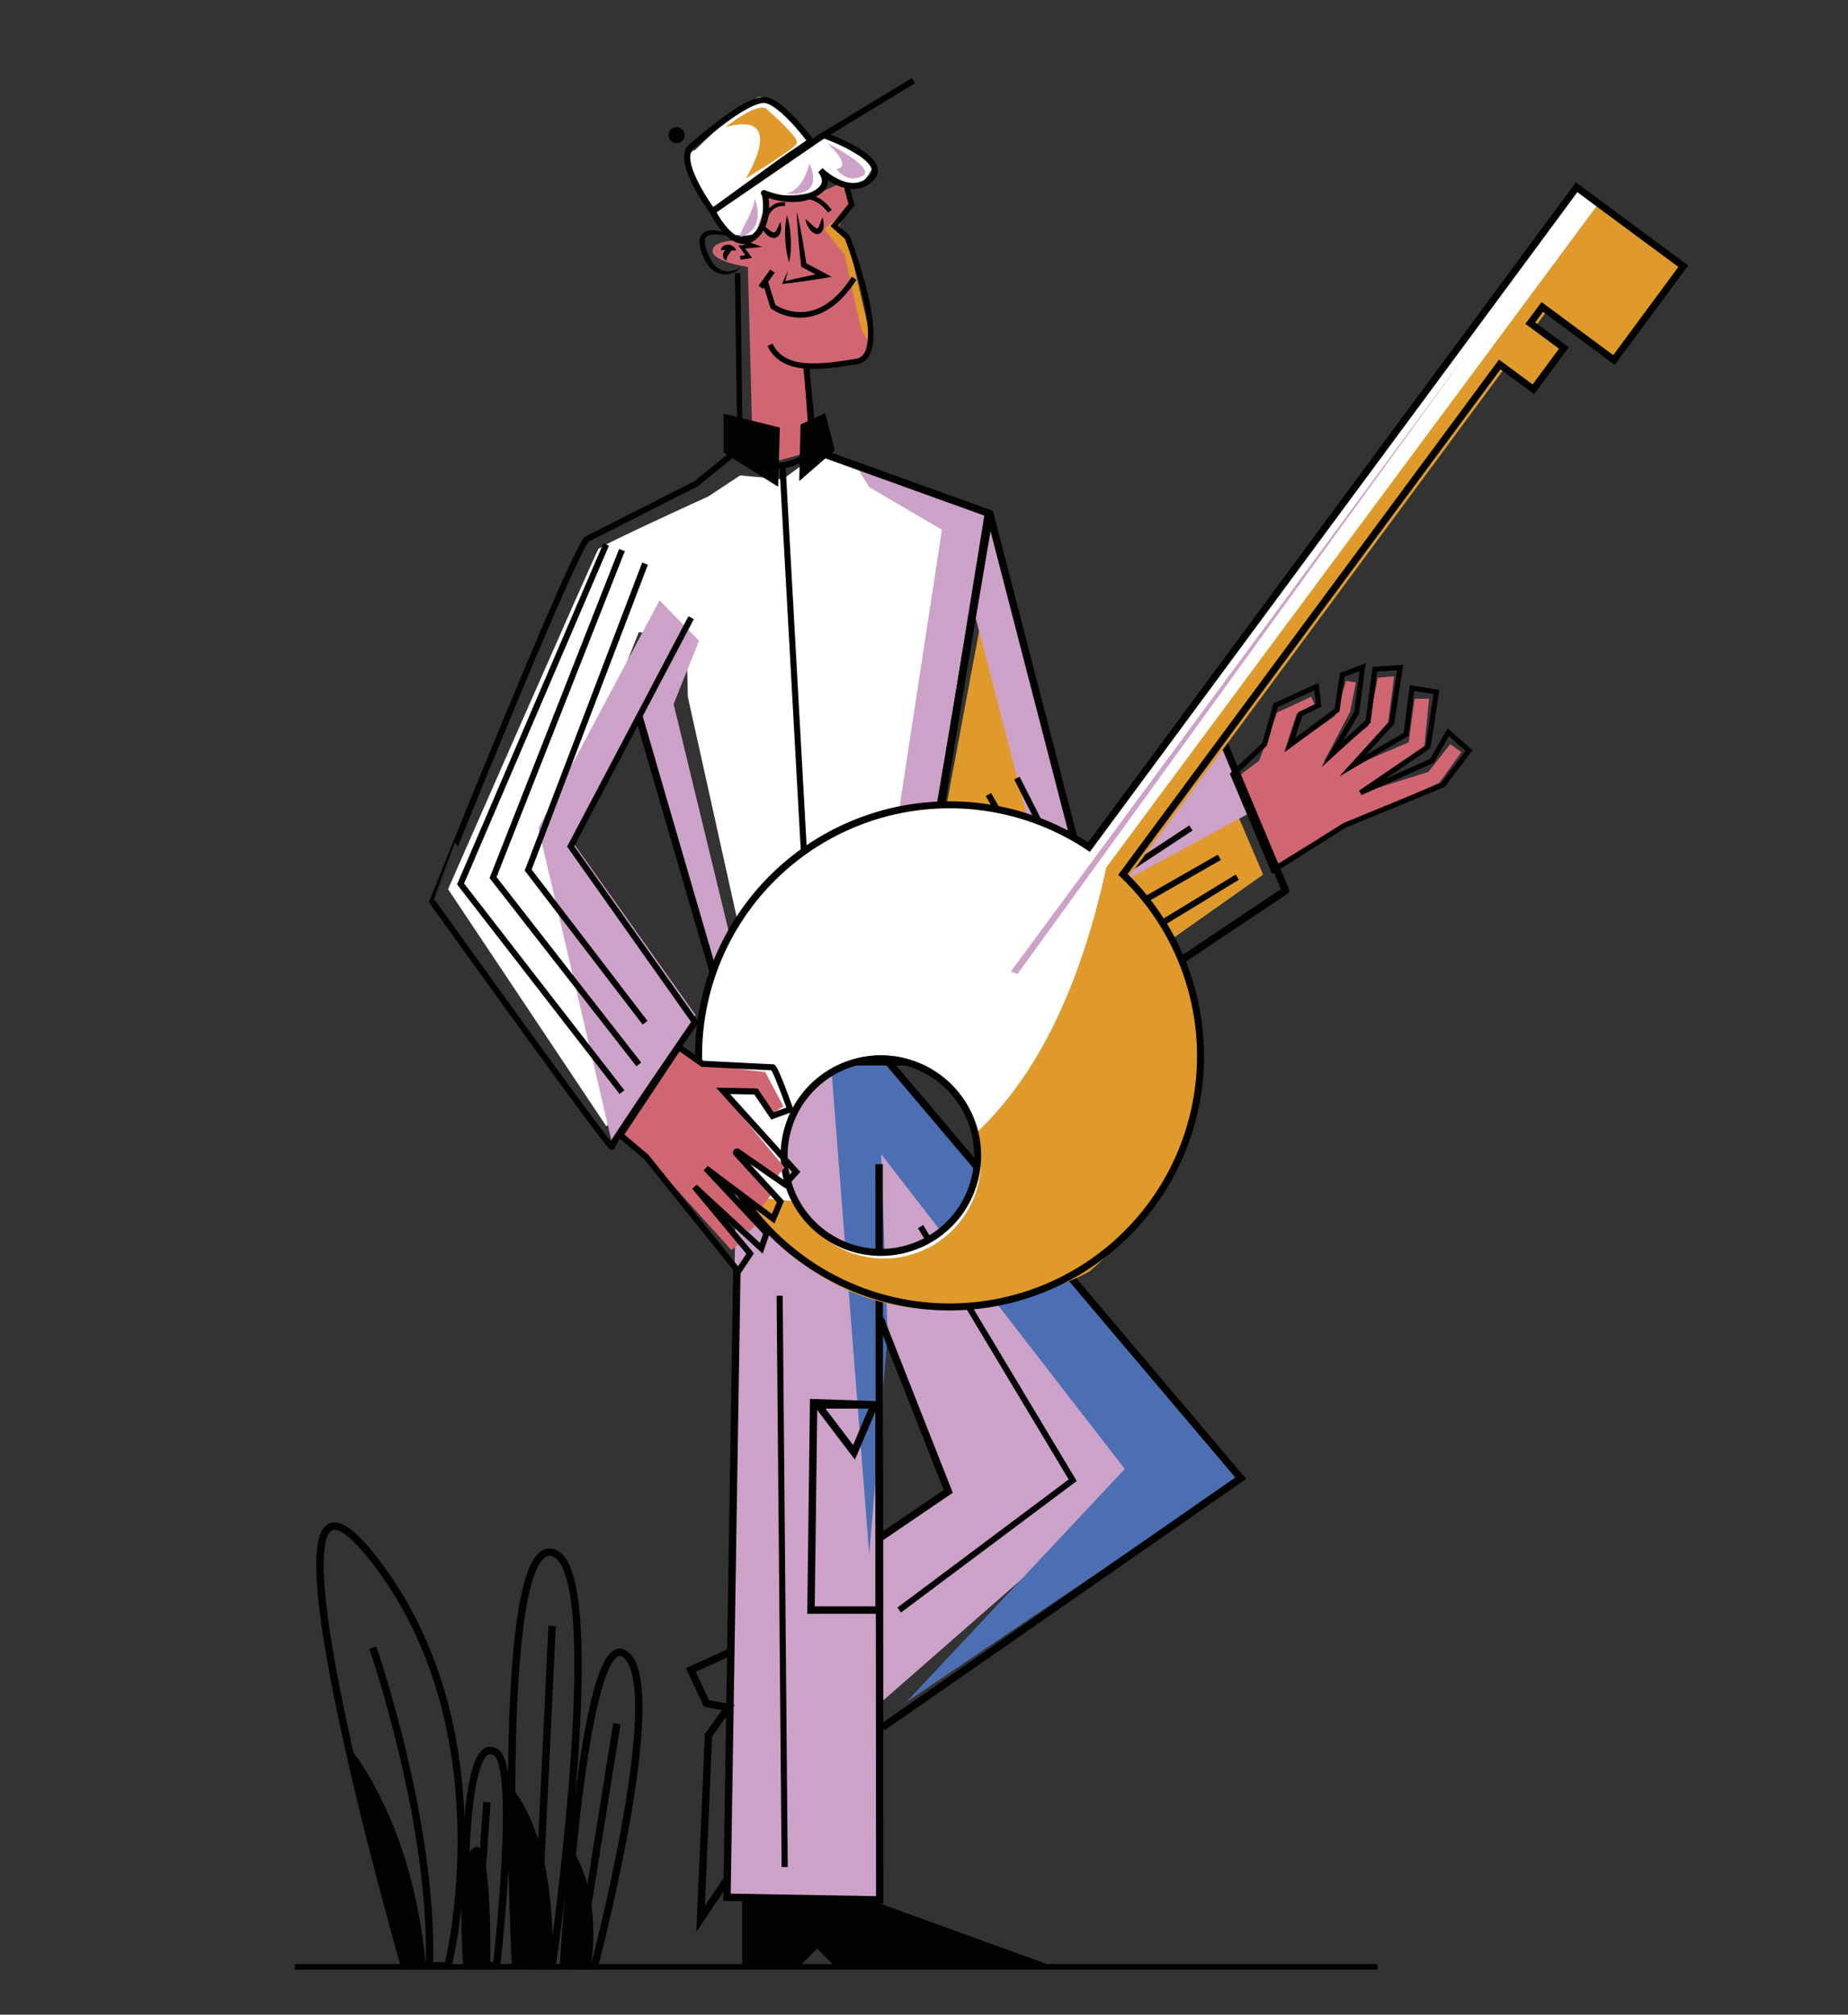 <svg xmlns="http://www.w3.org/2000/svg" viewBox="0 0 1000 1089.82"><rect x="0" y="0" width="1000" height="1089.82" fill="#333333" stroke="none"/><title>Mesa de trabajo 34</title><g id="Capa_7" data-name="Capa 7"><path d="M376.23,81.09s-6.06,1.07-2.14,10.69,14.61,34.22,21,34.93,18.89,3.21,18.18-7.84S416,105.39,416,105.39s28.65,2.43,29-6.48,15.33,5.35,18.53,2.85S474.6,90,471.4,87.86s-25.66-14.77-25.66-14.77l-9.63,2.65s-18.18-25.3-25.66-23.17S376.23,81.09,376.23,81.09Z" fill="#fff"/><path d="M362.24,561.68l-26.55,39.07-7.58,8.53L242.46,481s79.84-181.78,81.27-183.92,59.54-28.52,59.54-28.52l17.24-11.38,22.95,2.14,20-14.61,86.75,35.65L478.8,546.57l-68.2,3.55L372.2,376.91l-.71-32.08L345.67,342,297.35,463.17Z" fill="#fff"/><polygon points="667.11 422.18 681.37 411.48 691 385.46 709.53 376.91 711.56 381.34 701.65 386.16 694.92 406.85 722.36 387.25 728.42 368.36 733.77 369.07 730.56 385.11 716.3 412.2 740.54 392.59 745.53 366.57 754.44 365.86 751.12 390.86 728.42 416.12 762.28 401.5 765.49 377.98 773.33 377.98 770.77 403.83 736.62 428.95 772.98 417.54 784.74 402.57 790.8 406.85 778.77 423.52 720.93 449.27 687.43 469.58 667.11 422.18" fill="#d06671"/><polyline points="397.55 683.11 391.59 1024.89 476.42 1029.52 478.8 571.91 399.43 575.42 399.36 579.75" fill="#cca2c8"/><polygon points="511 441.76 574.44 550.12 683.51 473.13 660.7 419.66 571.59 473.13 536.66 304.89 511 441.76" fill="#df9a2b"/><path d="M441.55,101.63,450.4,111l-14.26,5.7,3.57,24.95,17.82,8.56-2.14,38.49,3.33,7.13,7.36-1.18,5.05-12.1-12.65-54.2-4.34-6.27,4.82-9.18-2.62-15.45S446.06,107.57,441.55,101.63Z" fill="#df9a2b"/><polygon points="677.81 438.91 570.16 497.37 526.53 328.64 491.04 572.58 466.09 571.86 509.69 286.54 470.36 263.55 463.1 251.76 532.38 277.09 537.73 287.78 581.57 461.37 662.12 403.27 677.81 438.91" fill="#cca2c8"/><polygon points="488.54 629.6 619.35 796.06 476.42 921.17 476.06 834.2 513.85 807.46 475.71 715.15 478.56 621.05 488.54 629.6" fill="#cca2c8"/><polygon points="449.57 574.05 470.36 840.97 480.34 721.92 476.78 624.26 608.66 794.63 490.32 920.81 670.68 798.91 479.51 573.34 449.57 574.05" fill="#4c6fb3"/><path d="M454,99.49c1.27-.63,6.82,11.17,6.82,11.17L446.06,124,457,137.75l9,40.39,5.73,9.67-4.6,7.74-32.5,4L439.74,244l-26,7.26-6.66-15.63-2.38-91.25s-20.91-2.85-19-9.51,21.78-4.54,21.78-4.54l8.53-25S428.31,112.33,454,99.49Z" fill="#d06671"/><line x1="399.13" y1="147.77" x2="400.51" y2="257.17" fill="none"/><polygon points="399.07 243.35 397.63 147.79 400.63 147.75 401.93 241.92 399.07 243.35" fill="#020201"/><line x1="442.02" y1="255.63" x2="436.4" y2="198.12" fill="none"/><polygon points="438.49 246.47 434.9 198.27 437.89 197.97 442.08 241.92 438.49 246.47" fill="#020201"/><path d="M450,149.73l-4.11.74c-1.8.32-3.6.58-5.41.87s-3.6.56-5.41.8-3.61.52-5.43.73-3.62.46-5.44.64l-1,.11.37-.9q1.33-3.19,2.81-6.34c-.44,1.91-.89,3.81-1.39,5.7,1.45-.37,2.91-.71,4.37-1.06,1.78-.43,3.56-.8,5.34-1.2s3.57-.77,5.36-1.14l1.25-.26-1.68-.86-5.34-2.86-.67-.35-.09-.74c-.32-2.43-.55-4.86-.82-7.3s-.46-4.87-.69-7.3-.4-4.88-.54-7.33-.27-4.9-.33-7.36c.58,2.39,1.1,4.79,1.58,7.19s.93,4.81,1.37,7.22.86,4.82,1.21,7.24c.33,2.17.69,4.33,1,6.5l4.71,2.43,5.33,2.86Z" fill="#020201"/><line x1="425.82" y1="116.46" x2="426.98" y2="141.84" fill="none"/><path d="M425.82,116.46a37.42,37.42,0,0,1,1.47,6.29q.46,3.16.61,6.34a61.36,61.36,0,0,1,0,6.36,36.25,36.25,0,0,1-.89,6.39,37,37,0,0,1-1.47-6.29q-.47-3.15-.61-6.33t0-6.36A37.43,37.43,0,0,1,425.82,116.46Z" fill="#020201"/><path d="M463.47,151.32c-7.48,11.6-16.09,18.36-25.6,20.08a27.62,27.62,0,0,1-13.9-1.09,26.09,26.09,0,0,1-6.63-3.29l-.39-.3-3.47-11.23-.59.82-2.43-1.76,6.37-8.78,2.43,1.77-3.58,4.93,3.83,12.4a25.62,25.62,0,0,0,17.87,3.57c8.64-1.58,16.57-7.89,23.56-18.74Z" fill="#020201"/><path d="M411.51,120.56c1.36,1,2.53,2,3.69,3,.58.47,1.15.93,1.71,1.31a5.49,5.49,0,0,0,1.54.81c.44.1.52.1.84-.09a4.17,4.17,0,0,0,1-1.31c.68-1.23,1.24-2.7,2-4.19a10.29,10.29,0,0,1,.21,5,5.44,5.44,0,0,1-1.39,2.64,3.57,3.57,0,0,1-1.68.92,4.06,4.06,0,0,1-1.85-.08,6.59,6.59,0,0,1-2.52-1.49,11.74,11.74,0,0,1-1.67-2A12.36,12.36,0,0,1,411.51,120.56Z" fill="#020201"/><path d="M435.81,118.47c1.29,1,2.38,2,3.45,3,.53.49,1.06,1,1.57,1.37a4.47,4.47,0,0,0,1.33.78c.14,0,.14,0,.14,0s0,0,.08,0l.18-.17a6.17,6.17,0,0,0,.84-1.56c.53-1.3,1-2.76,1.65-4.24a11.17,11.17,0,0,1,.65,4.78,6.12,6.12,0,0,1-.8,2.64,5,5,0,0,1-.56.69,3.12,3.12,0,0,1-.86.59,3,3,0,0,1-1.09.27,3.45,3.45,0,0,1-1-.12,5.59,5.59,0,0,1-2.49-1.59,11,11,0,0,1-1.49-2A12.33,12.33,0,0,1,435.81,118.47Z" fill="#020201"/><path d="M415.48,117.7l-1.91-.66c1-3,4.73-8.49,11.37-7.54l-.28,2C418,110.55,415.58,117.4,415.48,117.7Z" fill="#020201"/><path d="M448.05,115c-5-6.87-10.37-7.11-10.42-7.11l.07-2.5c.28,0,6.69.3,12.37,8.14Z" fill="#020201"/><path d="M398.62,128.81c-2.2-.57-4.38-1.11-6.58-1.48a25.47,25.47,0,0,0-6.45-.46,7.29,7.29,0,0,0-2.71.74,2.66,2.66,0,0,0-1.33,1.79,6.34,6.34,0,0,0,0,2.72,13.26,13.26,0,0,0,.33,1.49l.49,1.54A25.15,25.15,0,0,0,384.9,141a12.53,12.53,0,0,0,4.15,4.4,9.32,9.32,0,0,0,5.87,1.25,14.87,14.87,0,0,0,6.16-2.2,12.55,12.55,0,0,1-5.88,3.65,10.44,10.44,0,0,1-7.25-.63,13.91,13.91,0,0,1-5.44-4.92c-.17-.25-.35-.49-.51-.75l-.43-.79c-.28-.53-.6-1-.83-1.6a30.83,30.83,0,0,1-1.26-3.31l-.5-1.69a18.27,18.27,0,0,1-.35-1.82,8.5,8.5,0,0,1,.21-4,5.44,5.44,0,0,1,2.83-3.29,8.47,8.47,0,0,1,3.83-.75,22.11,22.11,0,0,1,6.91,1.37A34.46,34.46,0,0,1,398.62,128.81Z" fill="#020201"/><path d="M398.42,135.45a15.71,15.71,0,0,1-2.44,0h-.18a3.41,3.41,0,0,1-.3.44c-.37.59-.75,1.08-1,1.53A7.6,7.6,0,0,0,393,141a2.84,2.84,0,0,1-1.7-2.25,4.07,4.07,0,0,1,.66-2.9,4.71,4.71,0,0,1,.47-.61h-.06a15.68,15.68,0,0,0-2.27.07,3.15,3.15,0,0,1,1.52-2.31,4.61,4.61,0,0,1,2.77-.6,5,5,0,0,1,2.46,1A4.12,4.12,0,0,1,398.42,135.45Z" fill="#020201"/><polygon points="400.72 140.46 400.43 138.48 403.39 138.05 399.53 132.81 403.41 132.43 394.66 129.27 406.65 126.96 407.02 128.93 402.18 129.86 412.43 133.56 403.23 134.46 406.98 139.55 400.72 140.46" fill="#020201"/><path d="M697.48,480.91,686,453.57l-1.19-2.83-11.7-27.93-1.33-3.16h0l-7.48-17.86a2,2,0,0,0-1.33-1.16,1.13,1.13,0,0,0-.36-.06,2,2,0,0,0-1.36.4l-3,2.24L584.54,459l-47-181.73a2,2,0,0,0-3.91.17L504.75,447.84a2.05,2.05,0,0,0,.23,1.33L570.92,565a2,2,0,0,0,1.28,1,1.82,1.82,0,0,0,.46.06,2,2,0,0,0,1.11-.34l123-82.34A2,2,0,0,0,697.48,480.91ZM573.34,561.16,508.81,447.81,536,287.36l45.42,175.57a2,2,0,0,0,3.14,1.1l77.07-58.33,31.52,75.23Z" fill="#020201"/><polyline points="398.76 685.25 393.37 1026.32 476.06 1027.74 475.71 629.74" fill="none" stroke="#020201" stroke-miterlimit="10" stroke-width="4"/><line x1="476.07" y1="573.89" x2="400.5" y2="574.83" fill="none" stroke="#020201" stroke-miterlimit="10" stroke-width="4"/><polyline points="421.89 575.31 479.39 572.93 671.39 799.62 477.51 934.39" fill="none" stroke="#020201" stroke-miterlimit="10" stroke-width="4"/><polyline points="476.99 831.33 513.13 806.75 476.43 713.64" fill="none" stroke="#020201" stroke-miterlimit="10" stroke-width="4"/><polygon points="401.57 1025.25 401.57 1063.74 432.58 1063.74 442.2 1054.12 452.36 1064.28 571.59 1064.28 466.8 1026.32 401.57 1025.25" fill="#020201"/><polyline points="396.32 893.16 373.77 903.35 382.32 921.52 394.08 923.66 383.39 938.63 379.11 1038.08 393.22 1017.06 393.88 1016.08" fill="none" stroke="#020201" stroke-miterlimit="10" stroke-width="4"/><rect x="385.29" y="556.06" width="122.14" height="20.31" fill="#020201"/><polygon points="667.11 418.81 684.32 402.56 690.26 381.49 712.35 371.41 713.54 381.46 703.63 386.28 698.03 403.03 723.51 384.09 726.36 365.04 737.33 360.87 734.13 385.42 720.88 407.89 740.3 390.29 743.96 362.03 757.67 361.1 753.1 390.98 731.91 414.19 760.87 397.24 764.06 372.22 777.32 374.31 772.75 403.95 736.22 428.83 774.8 411.6 783.71 396.08 794.91 406.04 780.89 424.55 727.66 446.42 689.05 470.77 667.11 418.81" fill="none" stroke="#020201" stroke-miterlimit="10" stroke-width="2.77"/><line x1="159.5" y1="1063.95" x2="745.48" y2="1063.95" fill="none" stroke="#020201" stroke-miterlimit="10" stroke-width="3"/><path d="M457.7,99.49l3.09,11.17-9.3,11.52,7,6.16s24.84,64,5,67.21-39.56,6-46.82-9" fill="none" stroke="#020201" stroke-miterlimit="10" stroke-width="3"/><path d="M399.07,243.35s20.12,20.39,43-1.43" fill="none" stroke="#020201" stroke-miterlimit="10" stroke-width="3.3"/><polygon points="475.71 759.98 440.27 758.79 438.84 870.95 475.71 870.95 475.71 759.98" fill="none" stroke="#020201" stroke-miterlimit="10" stroke-width="4"/><polygon points="462.13 785.64 442.64 759.98 473.06 759.98 462.13 785.64" fill="none" stroke="#020201" stroke-miterlimit="10" stroke-width="4"/><line x1="423.43" y1="251.76" x2="440.29" y2="556.06" fill="none" stroke="#020201" stroke-miterlimit="10" stroke-width="3.3"/><polyline points="522.72 438.89 573.58 532.95 669.52 474.49" fill="none" stroke="#020201" stroke-miterlimit="10" stroke-width="3.3"/><polyline points="534.88 429.79 579.99 509.38 659.83 463.75" fill="none" stroke="#020201" stroke-miterlimit="10" stroke-width="3.3"/><polyline points="550.28 420.91 584.08 487.64 644.43 447.87" fill="none" stroke="#020201" stroke-miterlimit="10" stroke-width="3.3"/><polyline points="498.16 663.5 580.47 800.72 486.58 870.95" fill="none" stroke="#020201" stroke-miterlimit="10" stroke-width="3.3"/><line x1="421.89" y1="700.93" x2="424.62" y2="1009.96" fill="none" stroke="#020201" stroke-miterlimit="10" stroke-width="3.3"/><polygon points="391.58 244.8 391.58 223.77 422.01 231.3 421.08 263.32 391.58 244.8" fill="#020201"/><polygon points="446.6 223.51 433.19 229.61 432.49 260.22 451.68 243.59 446.6 223.51" fill="#020201"/><path d="M385.58,114.32s-20.4-27.53-11.49-35,31.78-27.22,40.77-25.08,23.93,22.05,23.93,22.05L423.1,87.05Z" fill="none" stroke="#020201" stroke-miterlimit="10" stroke-width="3.3"/><line x1="494.21" y1="43.66" x2="425.82" y2="85.18" fill="none" stroke="#020201" stroke-miterlimit="10" stroke-width="3.3"/><path d="M385.58,114.32S396.28,136,407,128.93s6.87-24.16,6.87-24.16c-3.49-2,12.08,6.64,25.32.89,12.76-5.54,4.69-13.58,4.69-13.58s15.46,15.47,27.23,4.77-25.39-23.76-25.39-23.76Z" fill="none" stroke="#020201" stroke-miterlimit="10" stroke-width="3.3"/><circle cx="366.13" cy="73.09" r="4.36" fill="#020201"/><path d="M447.63,77.45s27.48,13.75,18.78,17.9-13.79-4-13.79-4S462.37,91.15,447.63,77.45Z" fill="#cca2c8"/><path d="M438,88.5s9.6,18.39-12.9,16.27C425.1,104.77,433.83,104.47,438,88.5Z" fill="#cca2c8"/><path d="M408.43,107.47s5.7,13.52-4.17,19.2S407.2,118.11,408.43,107.47Z" fill="#cca2c8"/><path d="M392.67,68.73s17.45-14,22.19-9.74,17.33,15.53,16.38,18.46-27.69,19.07-27.69,19.07S426.82,59.47,392.67,68.73Z" fill="#df9a2b"/><path d="M218.81,1063.37S128.6,749.91,201.73,842.73s40.73,220.64,40.73,220.64Z" fill="none" stroke="#020201" stroke-miterlimit="10" stroke-width="4"/><path d="M252.78,1063.37c-1.22-2.31-5.59-130.6,15.91-115.17,12.2,8.76,0,115.17,0,115.17Z" fill="none" stroke="#020201" stroke-miterlimit="10" stroke-width="4"/><path d="M201.73,891.29s32.83,94.16,30.65,172.08" fill="none" stroke="#020201" stroke-miterlimit="10" stroke-width="4"/><line x1="263.47" y1="974.82" x2="257.34" y2="1063.37" fill="none" stroke="#020201" stroke-miterlimit="10" stroke-width="4"/><path d="M278.94,1063.37s-11.67-230.56,19.85-223.56,0,223.56,0,223.56H290l8.76-183.86" fill="none" stroke="#020201" stroke-miterlimit="10" stroke-width="4"/><path d="M304.92,1063.37S315.43,877.17,338.49,895s-16.79,168.39-16.79,168.39h-8.9l21-131" fill="none" stroke="#020201" stroke-miterlimit="10" stroke-width="4"/><path d="M218.36,1061.77l-23.69-90.44-6.24-26.87s34.74,38.79,42,118.91Z" fill="#020201"/><path d="M278.94,1063.37l-2.1-96.18S300.68,990,299,1061.93Z" fill="#020201"/><path d="M304.92,1064.69l5-63.72s15.61,20.74,9.9,62.4Z" fill="#020201"/><path d="M265.3,1062.78s1.21-67.72-8-63.63-5.76,30.75-5.68,35.42,2.76,29.38,2.17,29.38S265.3,1062.78,265.3,1062.78Z" fill="#020201"/><polygon points="291.31 447.84 292.02 446.51 356.9 324.75 378.28 346.61 364.5 380.83 406.8 555.25 394.92 557.15 345.96 385.58 309.85 455.44 376.38 549.07 330.76 616.55 291.31 447.84" fill="#cca2c8"/><path d="M374,334.14l-65.2,123.71L376.14,553s-44.91,64.16-44.91,67.37-97.3-132.6-97.3-132.6S312,293.18,317.81,291.57l59.05-30,24.19-19.71" fill="none" stroke="#020201" stroke-miterlimit="10" stroke-width="3.3"/><polyline points="328.01 294.53 249.22 478.16 336.56 590.79" fill="none" stroke="#020201" stroke-miterlimit="10" stroke-width="3.3"/><polyline points="336.56 297.56 266.8 474.72 345.67 575.78" fill="none" stroke="#020201" stroke-miterlimit="10" stroke-width="3.3"/><polyline points="349.05 304.89 285.81 470.65 349.05 553.25" fill="none" stroke="#020201" stroke-miterlimit="10" stroke-width="3.3"/><polyline points="345.67 387.33 400.5 575.78 487.11 572.93 534.88 277.59 440.29 243.54" fill="none" stroke="#020201" stroke-miterlimit="10" stroke-width="4"/><path d="M589.28,456.53A135.8,135.8,0,1,0,443.5,685.61c.59.37,1.18.73,1.78,1.07q4.91,2.88,10,5.33l1.32.62A135.8,135.8,0,0,0,607.87,471.51a2.61,2.61,0,0,0-.23-.24L811.55,195.45l18.17,13.44,16.53-22.36L828.08,173.1l6.48-8.77L873.36,193l37.51-50.73L872.06,113.6l0,0-18.91-14ZM424.42,626.87a52.38,52.38,0,1,1,4.37,17.72A51.86,51.86,0,0,1,424.42,626.87Z" fill="#fff"/><path d="M864.43,110.88l46.44,34.33-38,51.35-36.7-27.12-6.48,8.76,16,11.87-16.52,22.35-16-11.86L609.3,476.37l.23.24c5.37,5.57,100.14,107-20,211.18,0,0-68.29,38.41-131.22,9.94-.44-.2-.88-.42-1.32-.61a110.55,110.55,0,0,1-10-5.34c-.6-.34-1.2-.69-1.78-1.06-15.75-9.78-30.82-24.39-44-45.55,0,0,11.55,3.85,29.28,4.52a52.41,52.41,0,0,0,97.89-37c28.24-26.36,54.46-70.5,70.23-143.41L864,111.46Z" fill="#df9a2b"/><polygon points="547 525.51 795.79 188.32 550.56 526.94 547 525.51" fill="#cca2c8"/><path d="M589.28,458.25A135.8,135.8,0,1,0,443.5,687.33c.59.37,1.18.72,1.78,1.06q4.91,2.88,10,5.34l1.32.61A135.8,135.8,0,0,0,607.87,473.22a2.5,2.5,0,0,0-.23-.23L811.55,197.17l18.17,13.43,16.53-22.35-18.17-13.44,6.48-8.76,38.8,28.69L910.87,144l-38.81-28.69,0,0-18.91-14ZM424.42,628.58a52.36,52.36,0,1,1,4.37,17.73A52.38,52.38,0,0,1,424.42,628.58Z" fill="none" stroke="#020201" stroke-miterlimit="10" stroke-width="3.79"/><path d="M367.23,567.1l10.34,8.37,36.53,4.46,9.81,18.53-5.53,3.75-9.27-10.7L390,589.91l34.58,41.7-3.92,4.64-22.29-12.34,19.08,22.14-5.7,7.48-26.2-17.64,23,27.27-3.21,3-21.74-16,17.29,22.1-5.17,3.92-36.89-40.81-21-20a4.09,4.09,0,0,1,0-5.89C340.68,606.31,367.23,567.1,367.23,567.1Z" fill="#d06671"/><path d="M367.29,566.44l12.83,9s36.6,1.91,38,1.91,9.51,22.81,9.51,22.81L418,603.63l-8.91-13.19-17.82-.35,39.57,43.84-6.06,6.77L399.19,623a.6.6,0,0,0-.78.89L422.3,650l-3.92,9.27L382,632l32.8,35.05-2.85,8.2L375.85,642l30.06,36.12-6.42,9.62-49.9-62L335.69,614Z" fill="none" stroke="#020201" stroke-miterlimit="10" stroke-width="3.3"/></g></svg>